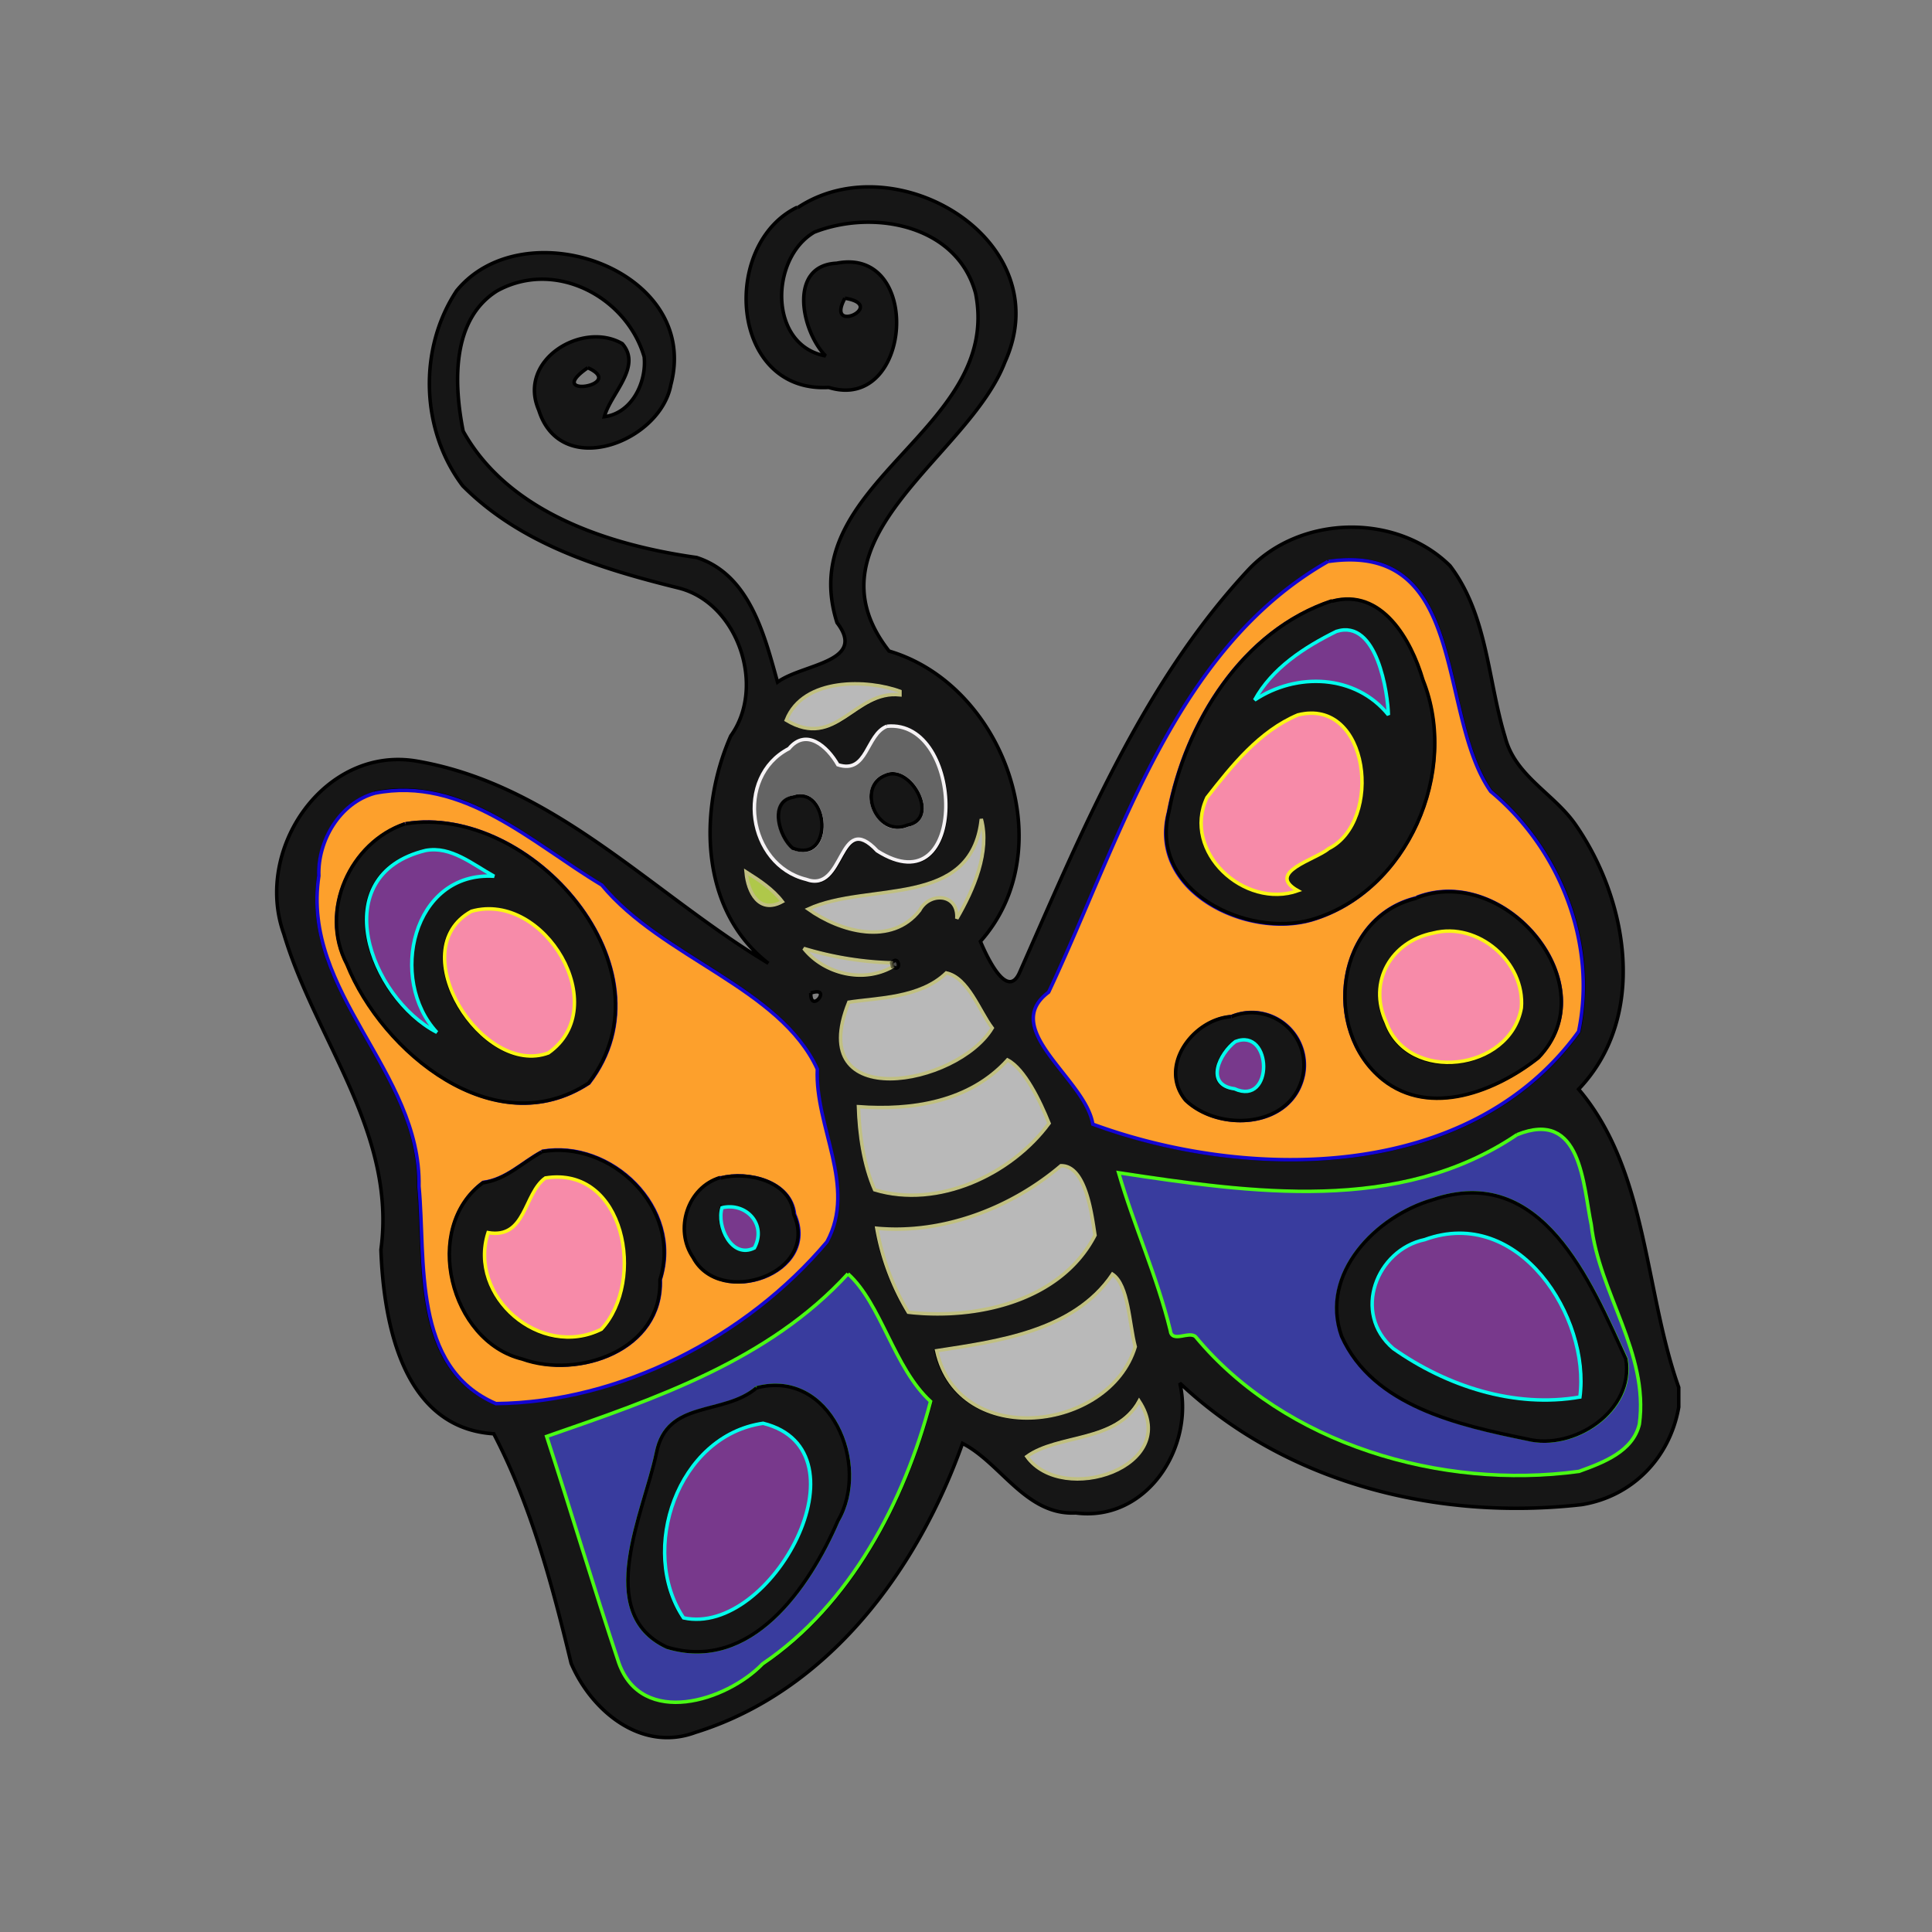 <svg id="bg_image_8" width="200" height="200" xmlns="http://www.w3.org/2000/svg" version="1.1" xmlns:xlink="http://www.w3.org/1999/xlink" xmlns:svgjs="http://svgjs.com/svgjs" class="bgs" preserveAspectRatio="xMidYMin slice"><rect width="100%" height="100%" fill="#808080" stroke="none"/><defs id="SvgjsDefs2722"/><rect id="rect_image_8" width="100%" height="100%" fill="none"/><svg id="variation_8" preserveAspectRatio="xMidYMin meet" viewBox="-37.6 -42.3 391.2 441.84" data-uid="8" data-keyword="variation_8" data-complex="true" style="overflow: visible;"><path id="8_l_0" d="M119.5 5.2C141.9 -9.7 179.5 12.7 166.9 40.5C158.6 62.2 120.3 80.9 140.4 106.6C166.7 114.3 180.2 151.8 161.3 173C162.8 176.6 167.5 186.6 170.3 180C184.5 147.9 198.2 114.3 222.4 88.2C234.2 75.4 256.4 74.9 268.7 87.1C277.3 98.4 277.3 113.2 281.3 126.3C283.6 135.2 292.5 139.2 297.4 146.3C309.5 163.7 313.9 190.3 298.1 206.8C313.9 225.4 313.1 252.7 321 275V279.5C319 291 310.5 299.9 298.8 301.8C266 305.5 231.4 297.1 206.9 274C210.3 288.7 199.3 305.8 183.1 303.7C171.7 304.3 166 292.3 157.2 287.8C146.9 316.8 126.4 344.5 96.1 353.9C83.7 358.5 72.3 348.9 67.7 338.1C63.4 320.2 58.5 301.9 50 285.6C29.2 284.3 24.8 260.3 24.2 243.5C27.8 216.8 9.2 195.5 2 171.3C-5 151.9 11.4 128 32.6 131.8C64.2 137.3 86.4 162.2 112.8 178C97 165.8 96.8 142.8 104.2 126C112.3 114.8 105.9 95.7 92.4 92.2C74.6 87.8 56.2 82.2 42.9 68.8C33.3 56.1 32.7 37.5 41.5 24.2C56.9 5.3 97.5 19.3 90.5 45.7C88.1 58.8 65.3 67.5 60.3 51.5C55.3 40 70.3 31 79.4 36.3C84 41.6 76.7 47.7 75.3 53C81.6 52.2 85 45.1 84.4 39.3C80.4 25.6 64.1 16.9 50.8 24.2C40.2 30.8 40.9 45.7 43 56.3C53.4 75 76.5 82.4 96.4 85.2C108.5 89.1 111.9 102.9 114.9 113.7C120.6 109.5 135.5 109.2 128.5 100.1C118.3 68 166.4 56.2 160.2 24.8C156 9.1 136.8 5.5 123.3 10.8C113.1 16.8 112.8 36.7 125.9 39.1C120.3 33.4 117.3 18.4 128.4 17.9C148.2 14 145.7 52.2 126.6 46.3C104 47.6 101.8 13.6 119.4 5.1M130.3 25.9C125.7 34.4 140.2 27.5 130.3 25.9M71.5 41.8C61.2 48.9 80.6 45.9 71.5 41.8M240.9 86.1C205.6 106.2 193.5 149.6 177 184.6C165.5 193.1 185.4 204.5 187.1 214.8C222.2 227.7 273.1 228.3 298.2 193.6C302.4 173.4 293.9 151.8 278.1 138.7C265.6 121 273.1 81.5 241 86.1M117 122.4C128.3 129.4 132.6 115.6 143 116.6V115.8C135.9 113.1 120.9 112.6 117 122.4M140 123.9C135.2 125.8 135.5 134.8 128.8 132.7C126.4 128.6 121.7 124.3 117.6 129C105.1 135.5 108.2 155.6 121.5 158.9C130.5 162.3 128.9 142.8 137.8 152.4C158.8 165.7 157.9 122.1 140 123.9M22.8 139.1C14.9 141.3 9.8 150.1 10 158C5.9 184.8 33.4 202.7 32.8 228.9C34.4 246 31.1 270.4 50.4 278.6C78.8 278.3 107.8 263.4 126.1 241.6C133 228.9 123.3 215.3 123.9 202.1C115.4 183.5 88.5 176.7 74.6 160C58.7 150.5 43 135 22.7 139M161.5 145C159.3 165.7 135.6 159.3 121.9 165.6C129.2 170.8 141 174.1 147.4 165.9C149.6 161.7 156.3 161.9 155.9 167.8C159.8 161.1 163.5 152.5 161.5 145M107.7 157.2C108.1 161.8 110.7 166.9 116 164C113.9 161.1 110.8 159.1 107.7 157.2M121 174.6C125.6 180.6 134.6 182.7 141.3 178.8C143.4 180.2 142.6 175.9 141.1 177.9A77.3 77.3 0 0 1 121 174.6M153.6 180.2C147.5 186.1 137.8 185.9 131.3 186.9C120.9 212.4 156 206 164 192.7C161 188.7 158.5 181.3 153.5 180.1M122.5 184.8C122.4 189.8 127.6 183.1 122.5 184.8M167.5 200.1C158.8 209.7 145.7 211.7 133.4 210.8C133.6 217.2 134.6 224.1 137.1 229.8C151.6 234.2 168.4 226.3 177 214.6C175 209.6 171.4 202.1 167.5 200.1M284 217.2C257.1 235.4 223.2 230.5 192.9 225.9C196.5 238 201.7 249.6 204.7 261.9C204.9 265 209 262 210.5 263.4C230.9 288 266.7 298.5 298.2 294.2C303.6 292.2 310.5 289.7 312 283.4C314.2 267.1 302.8 253.6 301 237.8C299.1 228.7 298.8 211.2 284 217.2M179.7 224.3C168.3 234.1 152.7 240.1 137.5 238.6A55.7 55.7 0 0 0 144.7 257.8C160.3 259.6 179.7 255.3 187.4 240.2C186.7 235.9 185.4 224.3 179.6 224.3M131 249C112.9 268.8 86.8 277.6 62.2 286.2C67.7 303.2 72.9 320.9 78.7 338C84 352.7 103.3 346.7 111.6 338.2C131.7 324.7 144 301 150 278.2C141.5 270.5 138.6 255.8 131 249M191.4 249.1C182.5 262.3 164.8 264.5 151.1 266.6C156.1 289.2 190.6 285.3 196.5 265.7C195.2 260.4 195 251.6 191.3 249.1M197.5 278.1C192.1 287.7 178.9 285.6 171.8 290.8C180.1 302.2 207.4 293.1 197.6 278.1Z " fill="#161616" class="000000" stroke-miterlimit="3" stroke-opacity="1" stroke-width=".8" stroke="#000000" data-color-group="blues"/><path id="8_l_1" d="M240.9 86.1C273 81.5 265.6 121 278 138.7C293.8 151.8 302.3 173.4 298.1 193.6C273 228.3 222.1 227.7 187 214.8C185.4 204.5 165.5 193.1 176.9 184.6C193.4 149.6 205.5 106.2 240.8 86.1M241.6 95.2C221.1 102 208.2 123 204.3 143.5C199.6 161.5 222.1 172.4 237 168.1C259 161.6 270.8 134.1 262.4 113.3C259.7 104.1 253 92.2 241.6 95.3M261.1 163C242.6 167.4 239.3 193.3 253.3 204.5C264.1 213.2 279.3 207.1 288.9 199.5C304.8 183 281.4 155.1 261.1 162.9M218.7 190.2C210 190.9 202 201.6 208.3 209.3C216 216.7 232.8 215.7 235.2 203.4A12 12 0 0 0 218.7 190.2Z " data-color-original="#1304d1" fill="#fda02c" class="1304d1" stroke-miterlimit="3" stroke-opacity="1" stroke-width=".8" stroke="#1304d1" data-color-group="oranges"/><path id="8_l_2" d="M241.7 95.2C253.1 92.1 259.8 104 262.5 113.2C270.9 134.1 259 161.6 237.1 168C222.2 172.3 199.8 161.4 204.4 143.4C208.2 123 221.2 101.9 241.7 95.1M242.7 102.1C235.4 105.6 228 110.5 224 117.8C233.5 111.4 247.1 111.9 254.6 121.2C254.5 116.6 252.1 99.1 242.7 102.1M233.9 121.2C225.1 124.9 218.8 132.8 213.1 140.1C207.3 152.5 221.8 165.7 233.9 161.4C226.4 157.2 238 154.3 240.9 151.8C253.4 145.7 250.3 117.1 233.9 121.2Z " fill="#161616" class="000000" stroke-miterlimit="3" stroke-opacity="1" stroke-width=".8" stroke="#000000" data-color-group="blues"/><path id="8_l_3" d="M242.7 102.1C252.1 99.1 254.5 116.5 254.6 121.2C247.1 111.9 233.6 111.4 224 117.8C228 110.5 235.4 105.7 242.7 102.1Z " data-color-original="#04fbec" fill="#78398c" class="04fbec" stroke-miterlimit="3" stroke-opacity="1" stroke-width=".8" stroke="#04fbec" data-color-group="pinks"/><path id="8_l_4" d="M116.9 122.4C120.8 112.5 135.7 113.1 142.9 115.8V116.6C132.5 115.5 128.3 129.3 116.9 122.4Z " data-color-original="#c1c081" fill="#b9b9b9" class="c1c081" stroke-miterlimit="3" stroke-opacity="1" stroke-width=".8" stroke="#c1c081" data-color-group="grays"/><path id="8_l_5" d="M233.9 121.2C250.3 117.1 253.4 145.6 240.9 151.8C238 154.3 226.4 157.2 233.9 161.4C221.7 165.7 207.3 152.5 213.1 140.1C218.8 132.8 225.1 124.9 233.9 121.2Z " data-color-original="#faf714" fill="#f78ba9" class="faf714" stroke-miterlimit="3" stroke-opacity="1" stroke-width=".8" stroke="#faf714" data-color-group="undefineds"/><path id="8_l_6" d="M139.9 123.8C157.8 122 158.7 165.6 137.7 152.3C128.7 142.7 130.4 162.2 121.4 158.8C108.1 155.5 105 135.4 117.5 128.9C121.5 124.1 126.3 128.4 128.7 132.6C135.5 134.8 135.1 125.7 139.9 123.8M139.6 135C132.8 137.6 137.7 149.5 144.6 146.4C152.2 145 145.3 132.4 139.6 135M118.6 140C113 140.9 115.3 149.1 118.5 151.7C127.9 155.3 126.6 137.2 118.5 140Z " data-color-original="#f6f3f5" fill="#646464" class="f6f3f5" stroke-miterlimit="3" stroke-opacity="1" stroke-width=".8" stroke="#f6f3f5" data-color-group="grays"/><path id="8_l_7" d="M139.6 135C145.3 132.4 152.2 145 144.6 146.4C137.6 149.4 132.8 137.6 139.6 135Z " fill="#161616" class="000000" stroke-miterlimit="3" stroke-opacity="1" stroke-width=".8" stroke="#000000" data-color-group="blues"/><path id="8_l_8" d="M22.8 139.1C43 135.1 58.8 150.6 74.7 160.1C88.5 176.8 115.5 183.6 124 202.2C123.4 215.4 133.1 229 126.2 241.7C107.8 263.5 78.9 278.4 50.5 278.7C31.2 270.4 34.5 246 32.9 229C33.4 202.7 5.9 184.8 10 158C9.7 150 14.8 141.3 22.8 139.1M29.8 146.1C17.2 150.4 10 166.1 16.5 178.2C24.6 198.3 50.3 219.5 71.8 205.4C91.9 179.3 58.5 141.4 29.9 146.1M61 221.1C56.5 223.5 52.9 227.4 47.6 228.1C33.6 238.5 40.1 264.4 56.6 268.4C69.5 273.1 88.7 266.5 88.1 250.3C93.3 233.9 76.8 218.2 61 221M102 227C94.5 229.2 91.3 238.8 95.8 245.3C101.9 256.8 124.8 249 118.8 235.4C118 227.8 108.1 225.5 101.9 227.1Z " data-color-original="#1304d1" fill="#fda02c" class="1304d1" stroke-miterlimit="3" stroke-opacity="1" stroke-width=".8" stroke="#1304d1" data-color-group="oranges"/><path id="8_l_9" d="M118.5 140C126.6 137.2 127.9 155.3 118.4 151.7C115.2 149.1 112.9 140.9 118.5 140Z " fill="#161616" class="000000" stroke-miterlimit="3" stroke-opacity="1" stroke-width=".8" stroke="#000000" data-color-group="blues"/><path id="8_l_10" d="M161.5 145C163.5 152.5 159.8 161.1 155.9 167.8C156.3 161.9 149.6 161.7 147.4 165.9C141 174.1 129.2 170.8 121.9 165.6C135.6 159.3 159.3 165.7 161.5 145Z " data-color-original="#c1c081" fill="#b9b9b9" class="c1c081" stroke-miterlimit="3" stroke-opacity="1" stroke-width=".8" stroke="#c1c081" data-color-group="grays"/><path id="8_l_11" d="M29.8 146.1C58.5 141.4 91.8 179.3 71.7 205.4C50.2 219.5 24.5 198.4 16.4 178.2C10 166 17.2 150.3 29.7 146.1M34.3 152.2C11.3 157.8 21.4 185.8 36.9 193.8C25.7 181.8 31.3 156.9 50 158.1C45.2 155.4 40.2 151.1 34.3 152.2M44.8 166.1C28.8 174.9 47.3 204.1 62.4 198.6C77.2 188.1 61.4 161.5 44.8 166.1 " fill="#161616" class="000000" stroke-miterlimit="3" stroke-opacity="1" stroke-width=".8" stroke="#000000" data-color-group="blues"/><path id="8_l_12" d="M34.4 152.2C40.2 151.1 45.2 155.4 50.1 158.1C31.4 156.9 25.8 181.8 37 193.8C21.6 185.8 11.4 157.8 34.4 152.2Z " data-color-original="#04fbec" fill="#78398c" class="04fbec" stroke-miterlimit="3" stroke-opacity="1" stroke-width=".8" stroke="#04fbec" data-color-group="pinks"/><path id="8_l_13" d="M107.7 157.1C110.7 159 113.8 161 116 163.9C110.7 166.8 108.1 161.8 107.7 157.1Z " data-color-original="#c0bf81" fill="#afc84a" class="c0bf81" stroke-miterlimit="3" stroke-opacity="1" stroke-width=".8" stroke="#c0bf81" data-color-group="yellows"/><path id="8_l_14" d="M261.1 163C281.4 155.1 304.8 183.1 288.9 199.6C279.3 207.2 264.2 213.3 253.3 204.6C239.3 193.3 242.6 167.4 261.1 163.1M264.8 171.2C255.3 173.1 249.8 182.3 254 191.6C259 205.7 282.3 202.8 284.9 188.3C285.9 177.8 275.1 168.4 264.8 171.1Z " fill="#161616" class="000000" stroke-miterlimit="3" stroke-opacity="1" stroke-width=".8" stroke="#000000" data-color-group="blues"/><path id="8_l_15" d="M44.9 166.1C61.6 161.4 77.4 188 62.5 198.5C47.5 204.1 28.9 174.9 44.9 166.1ZM264.8 171.1C275.1 168.4 285.9 177.8 285 188.2C282.4 202.7 259.1 205.5 254.1 191.5C249.8 182.2 255.3 173 264.8 171.1Z " data-color-original="#faf714" fill="#f78ba9" class="faf714" stroke-miterlimit="3" stroke-opacity="1" stroke-width=".8" stroke="#faf714" data-color-group="undefineds"/><path id="8_l_16" d="M120.9 174.6A77.3 77.3 0 0 0 141 177.9L141.2 178.8C134.6 182.6 125.6 180.5 120.9 174.6Z " data-color-original="#c1c081" fill="#b9b9b9" class="c1c081" stroke-miterlimit="3" stroke-opacity="1" stroke-width=".8" stroke="#c1c081" data-color-group="grays"/><path id="8_l_17" d="M141 177.9C142.5 175.8 143.3 180.1 141.2 178.8Z " fill="#161616" class="000000" opacity=".48" stroke-miterlimit="3" stroke-opacity="1" stroke-width=".8" stroke="#000000" data-color-group="blues"/><path id="8_l_18" d="M153.5 180.2C158.5 181.3 161 188.8 164 192.8C156 206.1 120.9 212.4 131.2 186.9C137.7 185.9 147.5 186 153.5 180.2Z " data-color-original="#c1c081" fill="#b9b9b9" class="c1c081" stroke-miterlimit="3" stroke-opacity="1" stroke-width=".8" stroke="#c1c081" data-color-group="grays"/><path id="8_l_19" d="M218.7 190.2A12 12 0 0 1 235.1 203.4C232.7 215.7 215.9 216.7 208.2 209.3C201.9 201.6 209.9 190.8 218.6 190.2M219.5 195.9C215.9 198.7 212.4 205.9 219.3 206.7C228.3 210.7 228 192.5 219.6 195.9Z " fill="#161616" class="000000" stroke-miterlimit="3" stroke-opacity="1" stroke-width=".8" stroke="#000000" data-color-group="blues"/><path id="8_l_20" d="M219.6 195.9C228.1 192.6 228.4 210.8 219.4 206.7C212.5 205.8 216 198.6 219.6 195.9Z " data-color-original="#04fbec" fill="#78398c" class="04fbec" stroke-miterlimit="3" stroke-opacity="1" stroke-width=".8" stroke="#04fbec" data-color-group="pinks"/><path id="8_l_21" d="M167.5 200.1C171.4 202.1 175 209.6 177 214.6C168.4 226.3 151.6 234.2 137.1 229.8C134.6 224.1 133.6 217.1 133.4 210.8C145.7 211.7 158.8 209.7 167.5 200.1Z " data-color-original="#c1c081" fill="#b9b9b9" class="c1c081" stroke-miterlimit="3" stroke-opacity="1" stroke-width=".8" stroke="#c1c081" data-color-group="grays"/><path id="8_l_22" d="M284 217.2C298.8 211.2 299.1 228.7 301 237.8C302.8 253.5 314.2 267.1 312 283.4C310.5 289.7 303.7 292.2 298.2 294.2C266.7 298.5 230.9 288 210.5 263.4C209 262 205 265 204.7 261.9C201.7 249.6 196.4 238 192.9 225.9C223.2 230.5 257.1 235.4 284 217.2M264.8 232.1C251.9 235.8 238.8 248.9 244 263.3C251.3 279.3 270.9 283.6 286.4 286.8C297.1 289.5 311 280.3 309 268.5C300.8 250.9 289.8 223.6 264.7 232.1Z " data-color-original="#4afa14" fill="#393c9e" class="4afa14" stroke-miterlimit="3" stroke-opacity="1" stroke-width=".8" stroke="#4afa14" data-color-group="purples"/><path id="8_l_23" d="M60.9 221.1C76.7 218.2 93.2 234 88 250.4C88.6 266.5 69.3 273.1 56.5 268.5C40 264.5 33.5 238.5 47.5 228.2C52.8 227.5 56.5 223.6 60.9 221.2M61.8 227.2C56.7 230.8 57.4 241.2 48.7 239.7C44 254.3 60.7 268.7 74.6 261.8C84.8 250.7 80 224.2 61.8 227.1Z " fill="#161616" class="000000" stroke-miterlimit="3" stroke-opacity="1" stroke-width=".8" stroke="#000000" data-color-group="blues"/><path id="8_l_24" d="M179.7 224.3C185.5 224.2 186.8 235.8 187.5 240.2C179.7 255.3 160.4 259.6 144.8 257.8A55.7 55.7 0 0 1 137.6 238.6C152.7 240 168.3 234 179.7 224.3Z " data-color-original="#c1c081" fill="#b9b9b9" class="c1c081" stroke-miterlimit="3" stroke-opacity="1" stroke-width=".8" stroke="#c1c081" data-color-group="grays"/><path id="8_l_25" d="M61.8 227.1C80 224.2 84.8 250.7 74.6 261.7C60.7 268.6 44 254.2 48.7 239.6C57.4 241.1 56.8 230.7 61.8 227.1Z " data-color-original="#faf714" fill="#f78ba9" class="faf714" stroke-miterlimit="3" stroke-opacity="1" stroke-width=".8" stroke="#faf714" data-color-group="undefineds"/><path id="8_l_26" d="M101.9 227.1C108.1 225.5 118 227.8 118.6 235.4C124.7 249 101.7 256.8 95.6 245.3C91.2 238.9 94.3 229.2 101.8 227M102.1 233.8C100.8 238 104.3 245.6 109.5 243C112.5 237.8 107.7 232.7 102.2 233.9ZM264.7 232.1C289.7 223.6 300.8 250.8 308.9 268.5C310.9 280.3 297 289.5 286.3 286.8C270.7 283.6 251.1 279.3 243.9 263.3C238.8 248.9 251.9 235.8 264.7 232.1M262.9 241.2C251.8 243.6 246.2 258 255.7 266.1C267.9 274.7 283.4 279.8 298.4 277.2C300.9 259 284.5 233.3 262.9 241.2Z " fill="#161616" class="000000" stroke-miterlimit="3" stroke-opacity="1" stroke-width=".8" stroke="#000000" data-color-group="blues"/><path id="8_l_27" d="M102.2 233.9C107.7 232.6 112.5 237.7 109.6 243.1C104.4 245.7 100.9 238.1 102.2 233.9ZM262.9 241.2C284.5 233.3 300.8 259 298.4 277.2C283.4 279.8 267.9 274.7 255.7 266.1C246.2 258 251.9 243.5 262.9 241.2Z " data-color-original="#04fbec" fill="#78398c" class="04fbec" stroke-miterlimit="3" stroke-opacity="1" stroke-width=".8" stroke="#04fbec" data-color-group="pinks"/><path id="8_l_28" d="M131 249C138.6 255.8 141.5 270.5 149.9 278.2C143.9 301.1 131.5 324.7 111.5 338.2C103.2 346.8 83.9 352.8 78.6 338C72.9 320.9 67.6 303.1 62.1 286.2C86.9 277.6 112.9 268.8 131 249M110.1 275.1C102.5 281.7 89.6 277.7 87.2 290C84.4 303.5 72.8 326.6 89.6 334.4C108.8 340.2 122.1 320.8 128.7 305.5C136.2 292.7 127 270.7 110.1 275.1Z " data-color-original="#4afa14" fill="#393c9e" class="4afa14" stroke-miterlimit="3" stroke-opacity="1" stroke-width=".8" stroke="#4afa14" data-color-group="purples"/><path id="8_l_29" d="M191.5 249.1C195.2 251.6 195.3 260.4 196.7 265.7C190.8 285.2 156.3 289.2 151.3 266.6C164.8 264.5 182.6 262.3 191.5 249.1Z " data-color-original="#c1c081" fill="#b9b9b9" class="c1c081" stroke-miterlimit="3" stroke-opacity="1" stroke-width=".8" stroke="#c1c081" data-color-group="grays"/><path id="8_l_30" d="M110.1 275.1C127 270.7 136.2 292.7 128.7 305.5C122.1 320.8 108.8 340.2 89.6 334.4C72.8 326.6 84.4 303.5 87.2 290C89.6 277.7 102.5 281.6 110.1 275.1M111.5 283.2C92 286 83.1 312.3 93.3 327.7C113.5 332.1 136.5 289.4 111.6 283.2Z " fill="#161616" class="000000" stroke-miterlimit="3" stroke-opacity="1" stroke-width=".8" stroke="#000000" data-color-group="blues"/><path id="8_l_31" d="M197.6 278.1C207.4 293.1 180.1 302.2 171.9 290.8C179.1 285.6 192.3 287.7 197.6 278.1Z " data-color-original="#c1c081" fill="#b9b9b9" class="c1c081" stroke-miterlimit="3" stroke-opacity="1" stroke-width=".8" stroke="#c1c081" data-color-group="grays"/><path id="8_l_32" d="M111.6 283.2C136.5 289.4 113.5 332.1 93.4 327.7C83.1 312.3 92 286 111.6 283.2Z " data-color-original="#04fbec" fill="#78398c" class="04fbec" stroke-miterlimit="3" stroke-opacity="1" stroke-width=".8" stroke="#04fbec" data-color-group="pinks"/></svg></svg>